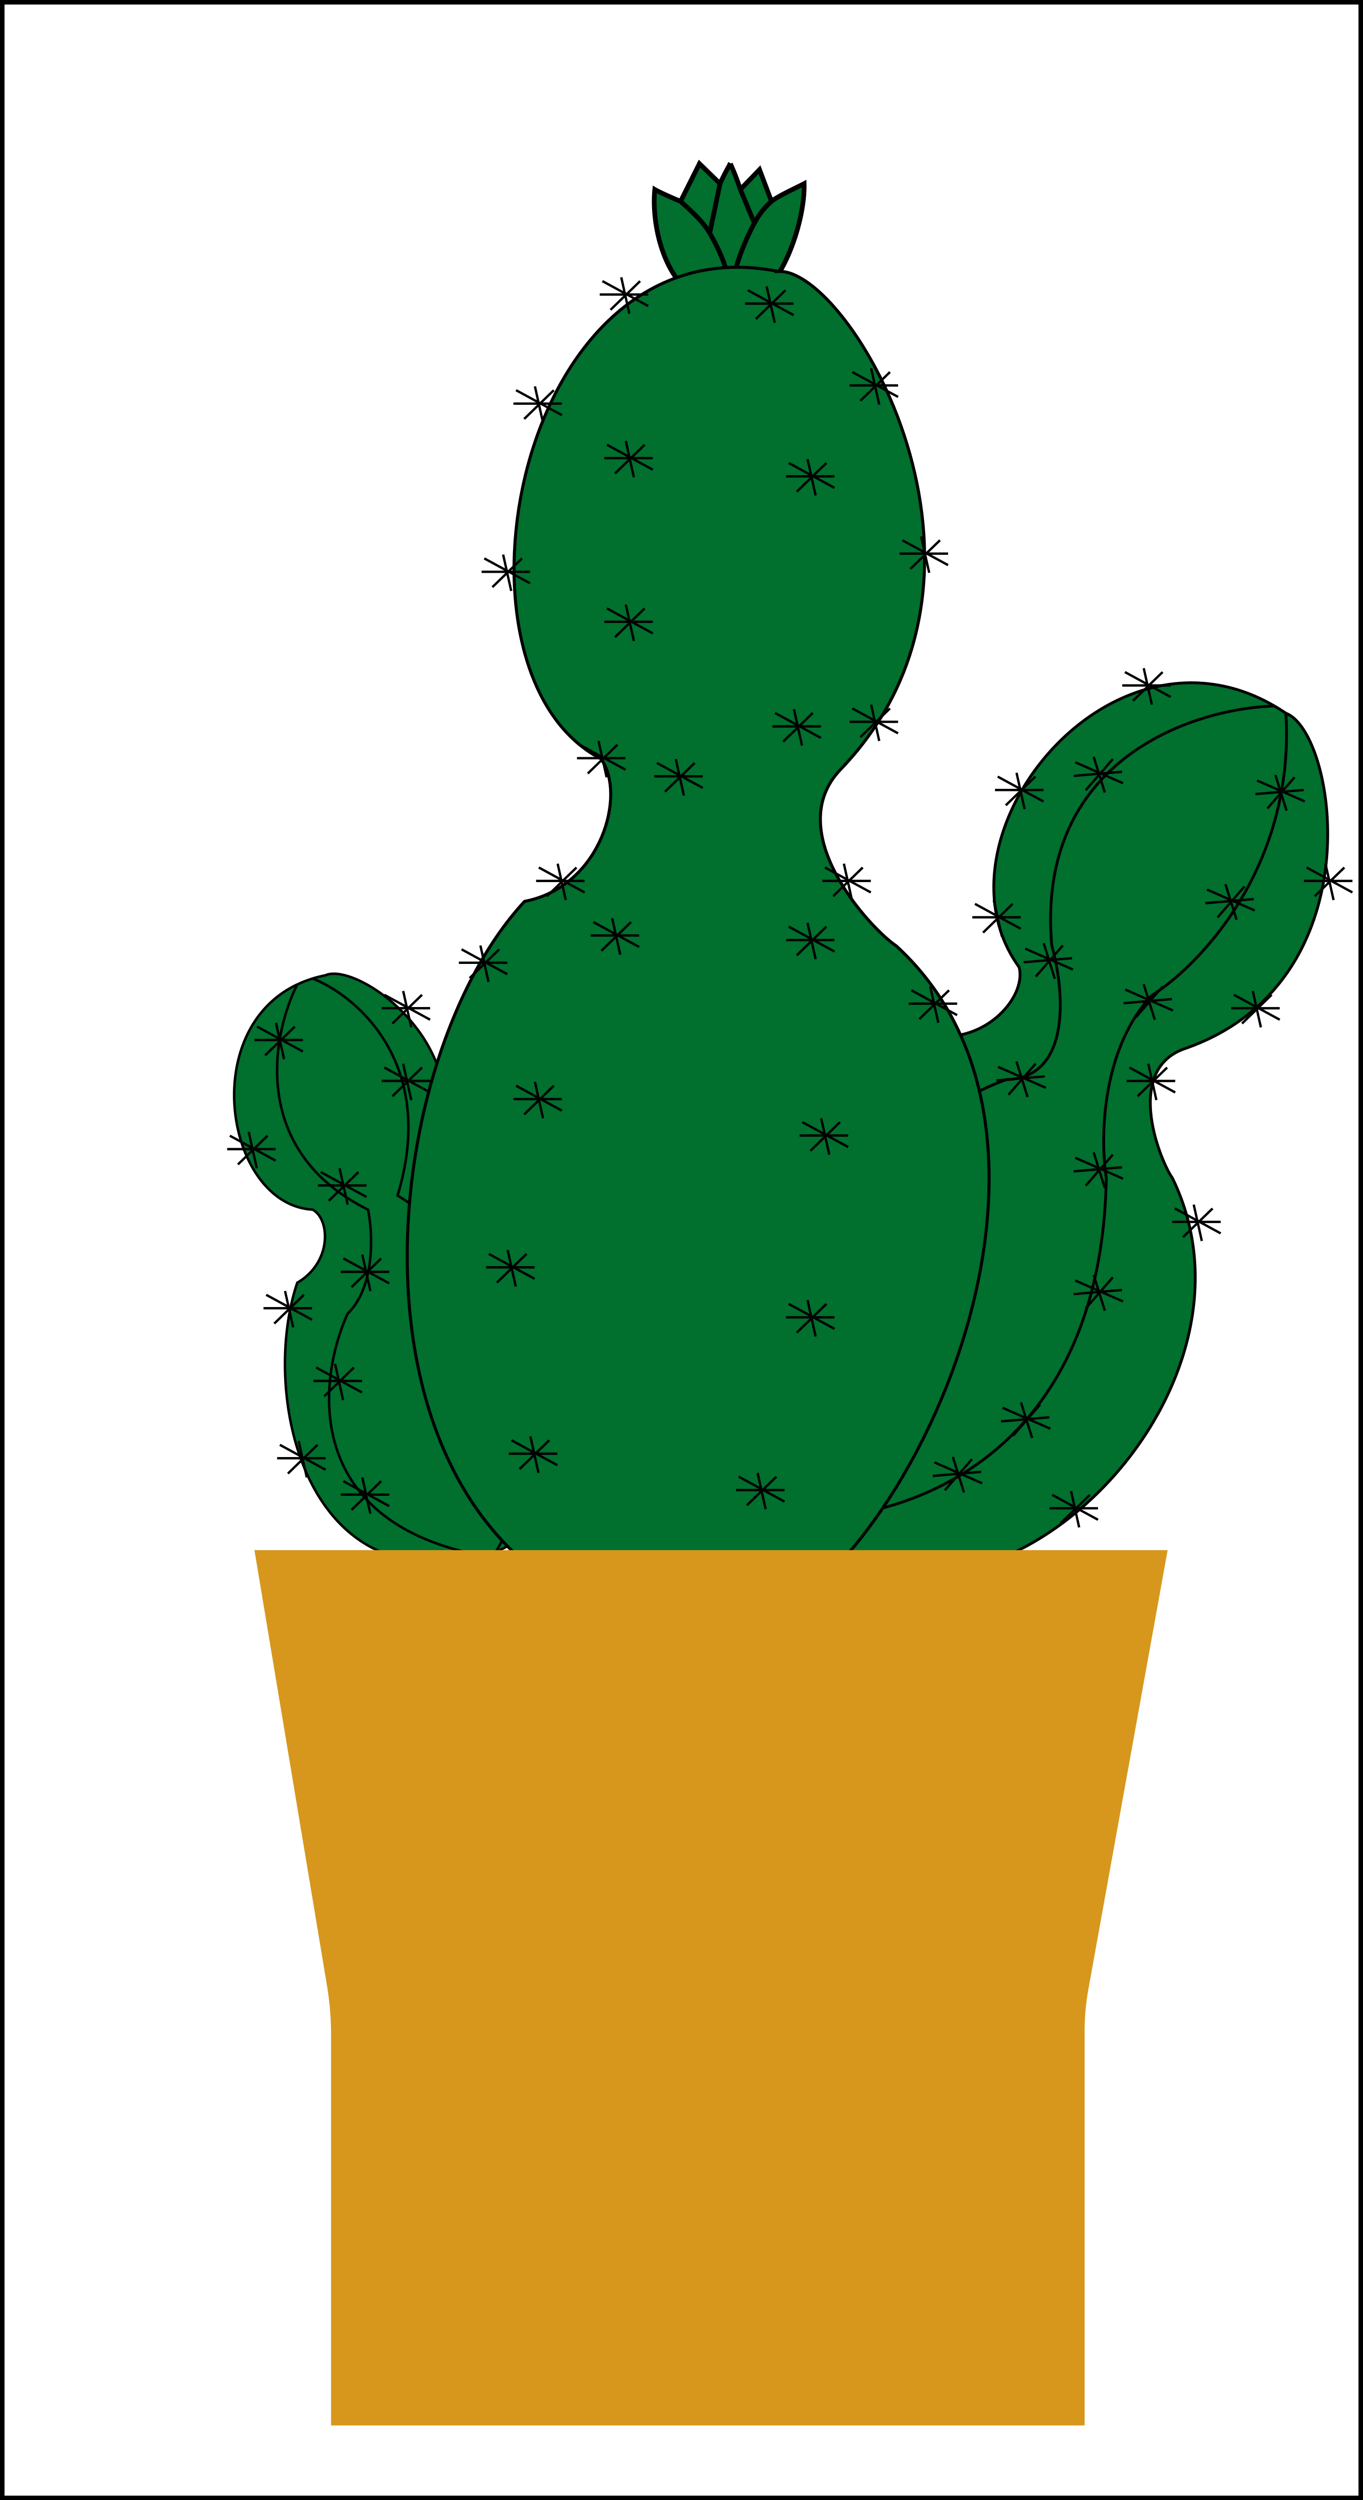 <svg xmlns="http://www.w3.org/2000/svg" width="300" height="550" fill="none" viewBox="0 0 300 550"><g clip-path="url(#a)"><path fill="#016F2D" d="M163.4 67h-4.92c-11.49-1.05-15.24-16.45-14.36-25.32 1.3.78 5.67 2.62 5.67 2.62l4.16-8.3 4.53 4.4q.97-2.14 2.27-4.4a54 54 0 0 1 2.2 5.68l4.22-4.37 2.64 6.99c1.1-1.01 5.81-3.17 7.18-3.9.25 8.74-5.44 25.2-13.6 26.6"/><path stroke="#000" stroke-width="1.04" d="M160.94 67h2.45c8.16-1.4 13.85-17.86 13.6-26.6-1.37.73-6.09 2.89-7.18 3.9M160.94 67h-2.46c-11.49-1.05-15.24-16.45-14.36-25.32 1.3.78 5.67 2.62 5.67 2.62M160.94 67c.04-4.13-.84-9.03-4.73-15.72M160.93 67c-.29-4.63 1.54-11.2 5.1-17.9m-16.24-4.8 4.16-8.3 4.53 4.4m-8.69 3.9c2.33 2.06 4.96 4.46 6.42 6.98m2.27-10.88q.97-2.14 2.27-4.4a54 54 0 0 1 2.2 5.68m-4.47-1.28-2.27 10.88m6.74-9.6 4.22-4.37 2.64 6.99m-6.86-2.62 3.09 7.42m3.77-4.8a16 16 0 0 0-3.77 4.8"/><path fill="#016F2D" d="M71.63 214.55c7.24-3.29 36.4 17.15 22.82 42.84-4.32 8.16 8.43 13.35 11.61 13.85 31.2 9.95 20.48 64.41 3.14 70.04q-1.6.52-3.14.92c-39.23 10.23-48.84-35.83-40.63-60.02 7.67-4.48 7.26-13.95 3.38-16.08-18.82-1.05-25.5-39.07-3.38-49.53a25 25 0 0 1 6.2-2.02"/><path stroke="#000" stroke-width=".55" d="M109.2 341.28c17.34-5.62 28.05-60.09-3.14-70.04-3.18-.5-15.93-5.69-11.61-13.85 13.58-25.69-15.58-46.12-22.82-42.84q-1.47.3-2.82.7m40.4 126.03q-1.6.52-3.15.92m3.14-.92c22.57-38.58-5.06-68.26-21.7-78.28 8.8-28.8-8.8-43.83-18.69-47.74m-3.38 1.3C43.3 227.04 50 265.07 68.81 266.1c3.88 2.13 4.3 11.6-3.38 16.08-8.21 24.19 1.4 70.25 40.63 60.02M65.43 216.57C59.8 227.72 55 253.24 81 266.1c1.06 5.13 1.65 16.9-4.5 22.9-6.62 14.63-9.99 45.76 29.56 53.2M65.43 216.57a25 25 0 0 1 3.38-1.31"/><path fill="#016F2D" d="M283.03 156.91c11.2 4.13 19.85 59.2-22.26 73.78-13.38 4.63-5.55 24.43-2.72 28.46 22.14 45.31-33.75 103.2-72.45 83.45a66 66 0 0 1-13.1-8.64c-38.9-33.34-2.7-94.3 30.84-106.51 12.94 3.23 22.75-8.05 20.96-14.7-20.49-28.1 19.55-78.77 56.2-57.43q1.27.74 2.53 1.6"/><path stroke="#000" stroke-width=".62" d="M283.03 156.91c11.2 4.13 19.85 59.2-22.26 73.78-13.38 4.63-5.55 24.43-2.72 28.46 22.14 45.31-33.75 103.2-72.45 83.45a66 66 0 0 1-13.1-8.64M283.03 156.9q-1.26-.85-2.53-1.59m2.53 1.6c2.03 33.53-18.84 55.36-29.53 62.08-11.2 12-11.33 31.77-10 40.15-1.2 64.12-47.83 76.59-71 74.8m108-178.63c-36.65-21.34-76.69 29.33-56.2 57.44 1.79 6.64-8.02 17.92-20.96 14.69-33.54 12.2-69.73 73.17-30.84 106.5m108-178.63c-17.83.51-52.6 11.76-49 52.68 2.72 9.67 4.53 29.1-10 29.5-20.7 7.47-59.48 37.22-49 96.46"/><path fill="#016F2D" stroke="#000" stroke-width=".67" d="M171.3 59.71c-57.78-11.47-75.8 88.2-39.06 107.2 5.71 7.65.25 28.11-16.78 31.38C79.35 237.1 71.19 354.2 157 359.38c35.54 2.14 91.02-104.8 40.27-151.3-5.52-3.64-25.52-25.01-12.23-38.84 41.82-43.52 1.71-110.6-13.75-109.52Z"/><path fill="#D6971C" d="M56 341h201l-17.47 96.74q-.8 4.46-.8 9v86.83H72.87v-86.13q-.01-5.24-.86-10.4z"/><path stroke="#000" stroke-width=".52" d="m83.89 325.84-6.52 6.32m-1.78-6.32 10.08 5.48M79.74 325l1.78 8M75 328.79h10.67m-7.78-27.95-6.52 6.32m-1.78-6.32 10.08 5.48M73.74 300l1.78 8M69 303.79h10.67m4.22-26.95-6.52 6.32m-1.78-6.32 10.08 5.48M79.74 276l1.78 8M75 279.79h10.67m-6.78-21.95-6.52 6.32m-1.78-6.32 10.08 5.48M74.74 257l1.78 8M70 260.79h10.67m-15.78-34.95-6.52 6.32m-1.78-6.32 10.08 5.48M60.74 225l1.78 8M56 228.79h10.67m26.22 6.05-6.52 6.32m-1.78-6.32 10.08 5.48M88.74 234l1.78 8M84 237.79h10.67m-35.78 12.05-6.52 6.32m-1.78-6.32 10.08 5.48M54.74 249l1.78 8M50 252.79h10.67m6.22 32.05-6.52 6.32m-1.78-6.32 10.08 5.48M62.74 284l1.78 8M58 287.79h10.67m1.22 30.05-6.52 6.32m-1.78-6.32 10.08 5.48M65.74 317l1.78 8M61 320.79h10.67m21.22-101.95-6.52 6.32m-1.78-6.32 10.08 5.48M88.74 218l1.78 8M84 221.79h10.67m15.22-12.95-6.52 6.32m-1.78-6.32 10.08 5.48m-5.93-6.32 1.78 8m-6.52-4.21h10.67m15.22-20.95-6.52 6.32m-1.78-6.32 10.08 5.48m-5.93-6.32 1.78 8m-6.52-4.21h10.67m7.22-29.95-6.52 6.32m-1.78-6.32 10.08 5.48m-5.93-6.32 1.78 8m-6.52-4.21h10.67m-22.78-43.95-6.52 6.32m-1.78-6.32 10.08 5.48m-5.93-6.32 1.78 8m-6.52-4.21h10.67m5.22-39.95-6.52 6.32m-1.78-6.32 10.08 5.48M117.74 85l1.78 8M113 88.79h10.67m17.22-26.95-6.52 6.32m-1.78-6.32 10.08 5.48M136.74 61l1.78 8M132 64.79h10.67m53.22 17.05-6.52 6.32m-1.78-6.32 10.08 5.48M191.74 81l1.78 8M187 84.79h10.67m9.22 34.05-6.52 6.32m-1.78-6.32 10.08 5.48m-5.93-6.32 1.78 8m-6.52-4.21h10.67m-12.78 34.05-6.52 6.32m-1.78-6.32 10.08 5.48m-5.93-6.32 1.78 8m-6.52-4.21h10.67m-7.78 32.05-6.52 6.32m-1.78-6.32 10.08 5.48m-5.93-6.32 1.78 8m-6.52-4.21h10.67m17.22 24.05-6.52 6.32m-1.78-6.32 10.08 5.48m-5.93-6.32 1.78 8m-6.52-4.21h10.67m12.22-21.95-6.52 6.32m-1.78-6.32 10.08 5.48m-5.93-6.32 1.78 8m-6.52-4.21h10.67m3.22-30.95-6.52 6.32m-1.78-6.32 10.08 5.48m-5.93-6.32 1.78 8m-6.52-4.21h10.67m26.22-25.95-6.52 6.32m-1.78-6.32 10.08 5.48m-5.93-6.32 1.78 8m-6.52-4.21h10.67m38.22 40.05-6.52 6.32m-1.78-6.32 10.08 5.48m-5.93-6.32 1.78 8m-6.52-4.21h10.67m-17.78 25.05-6.52 6.32m-1.78-6.32 10.08 5.48m-5.93-6.32 1.78 8m-6.52-4.21h10.67m-24.78 13.05-6.52 6.32m-1.78-6.32 10.08 5.48m-5.93-6.32 1.78 8m-6.52-4.21h10.67m8.22 28.05-6.52 6.32m-1.78-6.32 10.08 5.48m-5.93-6.32 1.78 8m-6.52-4.21h10.67m-28.78 60.05-6.52 6.32m-1.78-6.32 10.08 5.48m-5.93-6.32 1.78 8m-6.52-4.21h10.67m43.26-160.8-5.96 6.84m-2.3-6.14 10.5 4.6m-6.45-5.79 2.45 7.82m-6.85-3.64 10.63-.9m-13.02 21.21-5.96 6.84m-2.3-6.14 10.5 4.6m-6.45-5.79 2.45 7.82m-6.85-3.64 10.63-.9m-20.02 19.21-5.96 6.84m-2.3-6.14 10.5 4.6m-6.45-5.79 2.45 7.82m-6.85-3.64 10.63-.9m-13.02 34.21-5.96 6.84m-2.3-6.14 10.5 4.6m-6.45-5.79 2.45 7.82m-6.85-3.64 10.63-.9m-2.02 24.21-5.96 6.84m-2.3-6.14 10.5 4.6m-6.45-5.79 2.45 7.82m-6.85-3.64 10.63-.9m-18.02 25.21-5.96 6.84m-2.3-6.14 10.5 4.6m-6.45-5.79 2.45 7.82m-6.85-3.64 10.63-.9m-17.02 9.21-5.96 6.84m-2.3-6.14 10.5 4.6m-6.45-5.79 2.45 7.82m-6.85-3.64 10.63-.9m11.98-89.79-5.96 6.84m-2.3-6.14 10.5 4.6m-6.45-5.79 2.45 7.82m-6.85-3.64 10.63-.9m3.98-28.79-5.96 6.84m-2.3-6.14 10.5 4.6m-6.45-5.79 2.45 7.82m-6.85-3.64 10.63-.9m8.98-43.79-5.96 6.84m-2.3-6.14 10.5 4.6m-6.45-5.79 2.45 7.82m-6.85-3.64 10.63-.9M141.89 97.84l-6.52 6.32m-1.78-6.32 10.08 5.48M137.74 97l1.78 8m-6.52-4.21h10.67m-1.78 33.05-6.52 6.32m-1.78-6.32 10.08 5.48m-5.93-6.32 1.78 8m-6.52-4.21h10.67m9.22 31.05-6.52 6.32m-1.78-6.32 10.08 5.48m-5.93-6.32 1.78 8m-6.52-4.21h10.67m-15.78 32.05-6.52 6.32m-1.78-6.32 10.08 5.48m-5.93-6.32 1.78 8m-6.52-4.21h10.67m-18.78 33.05-6.52 6.32m-1.78-6.32 10.08 5.48m-5.93-6.32 1.78 8m-6.52-4.21h10.67m-7.78 34.05-6.52 6.32m-1.78-6.32 10.08 5.48m-5.93-6.32 1.78 8m-6.52-4.21h10.67m3.22 38.05-6.52 6.32m-1.78-6.32 10.08 5.48m-5.93-6.32 1.78 8m-6.52-4.21h10.67m48.22 5.05-6.52 6.32m-1.78-6.32 10.08 5.48m-5.93-6.32 1.78 8m-6.52-4.21h10.67m9.22-40.95-6.52 6.32m-1.78-6.32 10.08 5.48m-5.93-6.32 1.78 8m-6.52-4.21h10.67m1.22-42.95-6.52 6.32m-1.78-6.32 10.08 5.48m-5.93-6.32 1.78 8m-6.52-4.21h10.67m-4.78-45.95-6.52 6.32m-1.78-6.32 10.08 5.48m-5.93-6.32 1.78 8m-6.52-4.21h10.67m-4.78-49.95-6.52 6.32m-1.78-6.32 10.08 5.48m-5.93-6.32 1.78 8m-6.52-4.21h10.67m1.22-57.95-6.52 6.32m-1.78-6.32 10.08 5.48m-5.93-6.32 1.78 8m-6.52-4.21h10.67m-10.78-40.95-6.52 6.32m-1.78-6.32 10.08 5.48M168.74 63l1.78 8M164 66.79h10.67"/></g><path stroke="#000" d="M.5.5h299v549H.5z"/><defs><clipPath id="a"><path fill="#fff" d="M0 0h300v550H0z"/></clipPath></defs></svg>